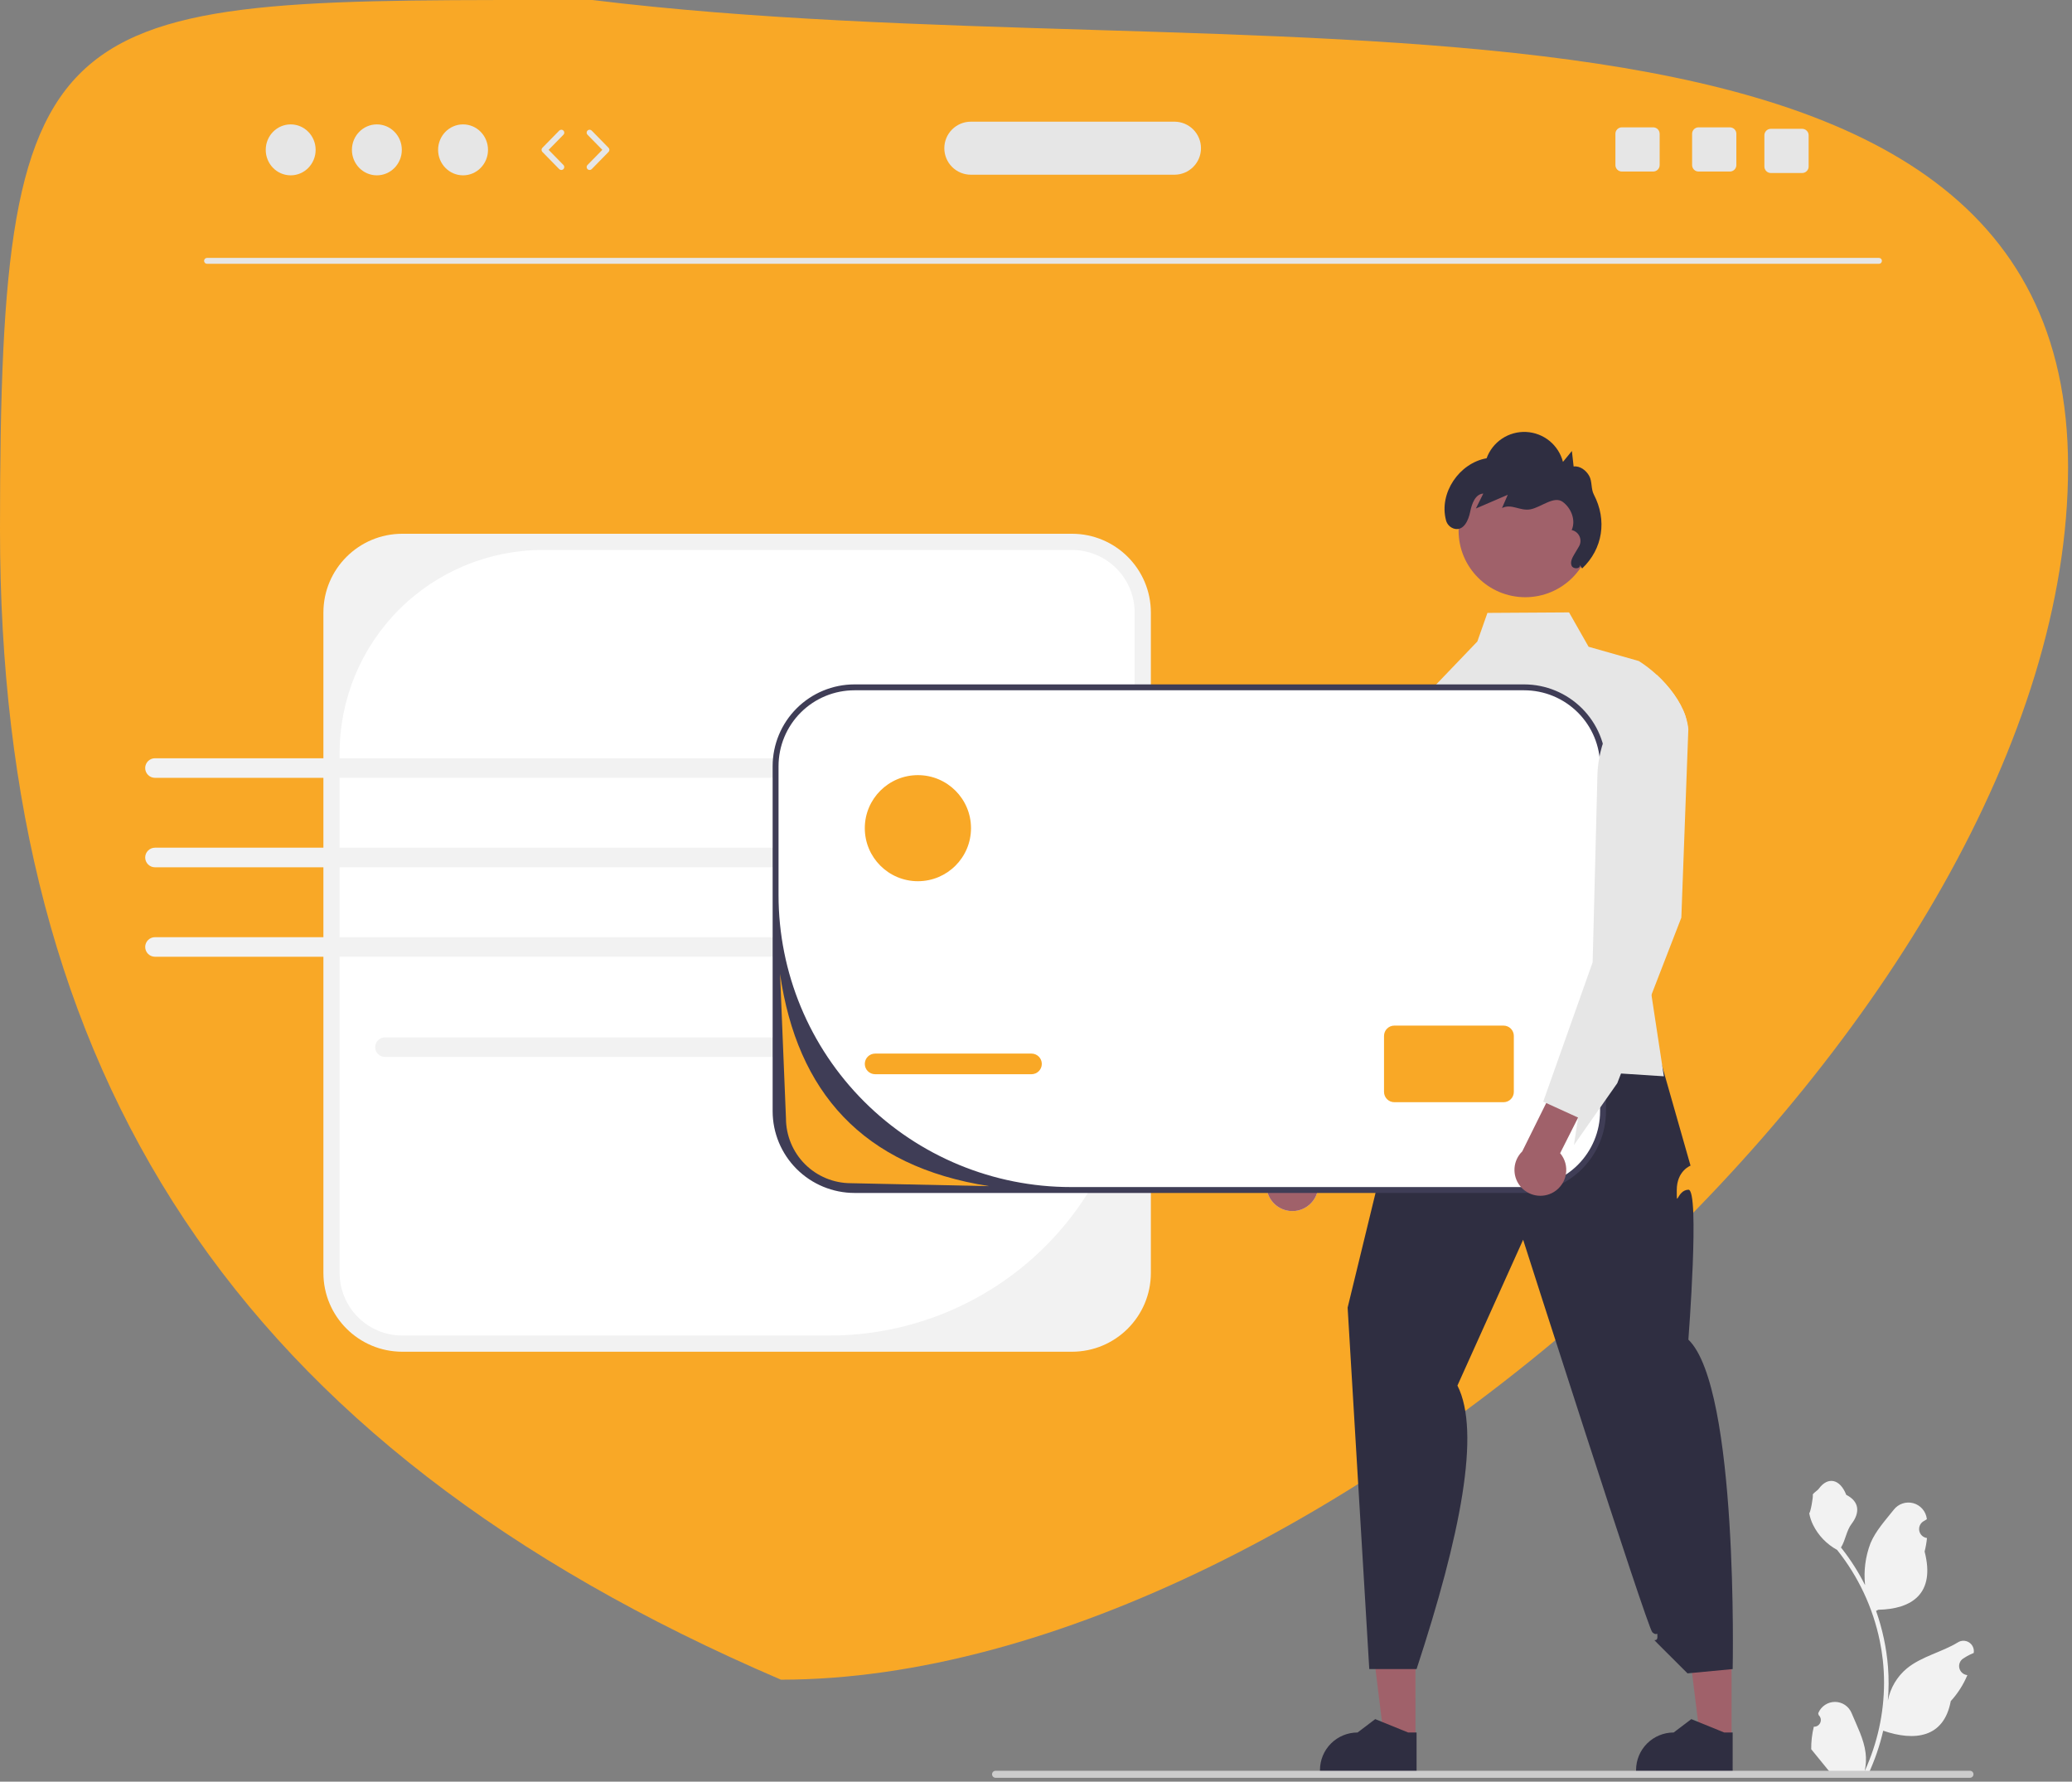 <svg width="264" height="227" viewBox="0 0 264 227" fill="none" xmlns="http://www.w3.org/2000/svg">
<rect x="0" y="0" width="264" height="227" fill="#808080" stroke="none"/>
<path d="M263.5 59.503C263.5 128.538 168.536 214.003 99.5 214.003C29.5 184.003 0 136.538 0 67.503C0 -1.533 6.464 0.003 75.5 0.003C157 10.003 263.5 -9.533 263.5 59.503Z" fill="#F9A826"/>
<g clip-path="url(#clip0_28_258)">
<path d="M136.582 68.006H51.259C45.707 68.006 41.206 72.501 41.206 78.046V162.179C41.206 167.725 45.707 172.22 51.259 172.22H136.582C142.134 172.22 146.635 167.725 146.635 162.179V78.046C146.635 72.501 142.134 68.006 136.582 68.006Z" fill="#F2F2F2"/>
<path d="M69.176 70.07C62.306 70.07 55.718 72.796 50.86 77.648C46.002 82.5 43.273 89.08 43.273 95.941V162.179C43.273 163.227 43.48 164.264 43.881 165.232C44.282 166.199 44.871 167.078 45.612 167.819C46.354 168.56 47.234 169.147 48.203 169.548C49.172 169.949 50.21 170.155 51.259 170.155H105.714C116.019 170.155 125.901 166.067 133.188 158.789C140.474 151.512 144.568 141.641 144.568 131.349V78.046C144.568 75.931 143.726 73.902 142.229 72.406C140.731 70.911 138.7 70.07 136.582 70.07H69.176Z" fill="white"/>
<path d="M239.405 33.61H26.379C26.279 33.61 26.183 33.57 26.113 33.5C26.043 33.429 26.003 33.334 26.003 33.234C26.003 33.135 26.043 33.039 26.113 32.969C26.183 32.898 26.279 32.859 26.379 32.859H239.405C239.505 32.859 239.6 32.898 239.671 32.969C239.741 33.039 239.781 33.135 239.781 33.234C239.781 33.334 239.741 33.429 239.671 33.5C239.6 33.57 239.505 33.61 239.405 33.61Z" fill="#E6E6E6"/>
<path d="M37.037 22.339C38.792 22.339 40.216 20.886 40.216 19.094C40.216 17.301 38.792 15.848 37.037 15.848C35.281 15.848 33.858 17.301 33.858 19.094C33.858 20.886 35.281 22.339 37.037 22.339Z" fill="#E6E6E6"/>
<path d="M48.018 22.339C49.774 22.339 51.197 20.886 51.197 19.094C51.197 17.301 49.774 15.848 48.018 15.848C46.262 15.848 44.839 17.301 44.839 19.094C44.839 20.886 46.262 22.339 48.018 22.339Z" fill="#E6E6E6"/>
<path d="M58.999 22.339C60.755 22.339 62.178 20.886 62.178 19.094C62.178 17.301 60.755 15.848 58.999 15.848C57.243 15.848 55.82 17.301 55.82 19.094C55.82 20.886 57.243 22.339 58.999 22.339Z" fill="#E6E6E6"/>
<path d="M71.52 21.659C71.47 21.659 71.421 21.649 71.375 21.63C71.328 21.61 71.287 21.582 71.252 21.546L69.107 19.356C69.038 19.286 69 19.192 69 19.093C69 18.995 69.038 18.901 69.107 18.831L71.252 16.641C71.286 16.605 71.327 16.577 71.373 16.557C71.418 16.537 71.467 16.527 71.517 16.526C71.567 16.525 71.616 16.534 71.662 16.552C71.708 16.571 71.75 16.598 71.786 16.633C71.821 16.668 71.85 16.709 71.869 16.755C71.888 16.8 71.898 16.849 71.899 16.899C71.899 16.948 71.89 16.998 71.871 17.044C71.852 17.09 71.824 17.131 71.789 17.166L69.901 19.093L71.789 21.021C71.841 21.074 71.876 21.14 71.89 21.213C71.903 21.286 71.895 21.361 71.867 21.429C71.838 21.497 71.79 21.555 71.728 21.596C71.667 21.637 71.594 21.659 71.52 21.659Z" fill="#E6E6E6"/>
<path d="M75.124 21.659C75.05 21.659 74.978 21.637 74.916 21.596C74.855 21.555 74.807 21.497 74.778 21.429C74.749 21.361 74.741 21.286 74.755 21.213C74.769 21.14 74.804 21.074 74.856 21.021L76.743 19.093L74.856 17.166C74.821 17.131 74.793 17.09 74.774 17.044C74.755 16.998 74.746 16.948 74.746 16.899C74.746 16.849 74.757 16.8 74.776 16.755C74.795 16.709 74.824 16.668 74.859 16.633C74.895 16.598 74.937 16.571 74.983 16.552C75.029 16.534 75.078 16.525 75.128 16.526C75.178 16.527 75.227 16.537 75.272 16.557C75.318 16.577 75.359 16.605 75.393 16.641L77.538 18.831C77.607 18.901 77.645 18.995 77.645 19.093C77.645 19.192 77.607 19.286 77.538 19.356L75.393 21.546C75.358 21.582 75.316 21.61 75.27 21.63C75.224 21.649 75.175 21.659 75.124 21.659Z" fill="#E6E6E6"/>
<path d="M220.408 16.224H216.42C216.312 16.224 216.205 16.245 216.105 16.286C216.005 16.328 215.914 16.388 215.838 16.465C215.762 16.541 215.701 16.631 215.66 16.731C215.618 16.831 215.597 16.938 215.597 17.046V21.033C215.597 21.141 215.618 21.248 215.66 21.348C215.701 21.447 215.762 21.538 215.838 21.614C215.914 21.691 216.005 21.751 216.105 21.793C216.205 21.834 216.312 21.855 216.42 21.855H220.408C220.627 21.855 220.837 21.769 220.992 21.615C221.147 21.461 221.234 21.251 221.235 21.033V17.046C221.234 16.828 221.147 16.618 220.992 16.464C220.837 16.31 220.627 16.224 220.408 16.224Z" fill="#E6E6E6"/>
<path d="M210.635 16.224H206.647C206.539 16.224 206.432 16.245 206.332 16.286C206.232 16.328 206.141 16.388 206.065 16.465C205.988 16.541 205.928 16.631 205.886 16.731C205.845 16.831 205.824 16.938 205.824 17.046V21.033C205.824 21.141 205.845 21.248 205.886 21.348C205.928 21.447 205.988 21.538 206.065 21.614C206.141 21.691 206.232 21.751 206.332 21.793C206.432 21.834 206.539 21.855 206.647 21.855H210.635C210.854 21.855 211.064 21.769 211.219 21.615C211.374 21.461 211.461 21.251 211.462 21.033V17.046C211.461 16.828 211.374 16.618 211.219 16.464C211.064 16.31 210.854 16.224 210.635 16.224Z" fill="#E6E6E6"/>
<path d="M229.617 16.412H225.629C225.521 16.412 225.414 16.433 225.314 16.474C225.214 16.515 225.124 16.576 225.047 16.652C224.971 16.729 224.91 16.819 224.869 16.919C224.827 17.019 224.806 17.126 224.806 17.234V21.221C224.806 21.329 224.827 21.436 224.869 21.535C224.91 21.635 224.971 21.726 225.047 21.802C225.124 21.878 225.214 21.939 225.314 21.98C225.414 22.022 225.521 22.043 225.629 22.043H229.617C229.836 22.043 230.046 21.957 230.201 21.802C230.356 21.648 230.444 21.439 230.444 21.221V17.234C230.444 17.015 230.356 16.806 230.201 16.652C230.046 16.498 229.836 16.411 229.617 16.412Z" fill="#E6E6E6"/>
<path d="M149.638 22.26H123.702C122.805 22.26 121.944 21.904 121.31 21.271C120.675 20.637 120.319 19.778 120.319 18.882C120.319 17.985 120.675 17.126 121.31 16.492C121.944 15.859 122.805 15.503 123.702 15.503H149.638C150.535 15.503 151.396 15.859 152.03 16.492C152.665 17.126 153.021 17.985 153.021 18.882C153.021 19.778 152.665 20.637 152.03 21.271C151.396 21.904 150.535 22.26 149.638 22.26Z" fill="#E6E6E6"/>
<path d="M106.934 134.662H49.05C48.719 134.662 48.402 134.531 48.168 134.297C47.934 134.063 47.802 133.746 47.802 133.416C47.802 133.085 47.934 132.768 48.168 132.534C48.402 132.3 48.719 132.169 49.05 132.169H106.934C107.265 132.169 107.583 132.3 107.817 132.534C108.051 132.768 108.182 133.085 108.182 133.416C108.182 133.746 108.051 134.063 107.817 134.297C107.583 134.531 107.265 134.662 106.934 134.662Z" fill="#F2F2F2"/>
<path d="M106.934 99.101H19.748C19.584 99.101 19.422 99.069 19.27 99.007C19.118 98.944 18.981 98.853 18.864 98.737C18.748 98.621 18.656 98.483 18.593 98.332C18.53 98.181 18.498 98.018 18.498 97.854C18.498 97.691 18.53 97.528 18.593 97.377C18.656 97.225 18.748 97.088 18.864 96.972C18.981 96.856 19.118 96.764 19.27 96.702C19.422 96.639 19.584 96.607 19.748 96.608H106.934C107.265 96.608 107.582 96.74 107.815 96.974C108.049 97.207 108.18 97.524 108.18 97.854C108.18 98.185 108.049 98.501 107.815 98.735C107.582 98.969 107.265 99.101 106.934 99.101Z" fill="#F2F2F2"/>
<path d="M106.936 108.004H19.747C19.416 108.004 19.098 108.136 18.865 108.37C18.631 108.604 18.499 108.921 18.499 109.252C18.499 109.582 18.631 109.899 18.865 110.133C19.098 110.367 19.416 110.499 19.747 110.499H106.936C107.267 110.499 107.584 110.367 107.818 110.133C108.051 109.899 108.183 109.582 108.183 109.252C108.183 108.921 108.051 108.604 107.818 108.37C107.584 108.136 107.267 108.004 106.936 108.004Z" fill="#F2F2F2"/>
<path d="M106.934 121.897H19.748C19.417 121.897 19.1 121.766 18.866 121.532C18.632 121.298 18.5 120.981 18.5 120.651C18.5 120.32 18.632 120.003 18.866 119.769C19.1 119.535 19.417 119.404 19.748 119.404H106.934C107.265 119.404 107.583 119.535 107.817 119.769C108.051 120.003 108.182 120.32 108.182 120.651C108.182 120.981 108.051 121.298 107.817 121.532C107.583 121.766 107.265 121.897 106.934 121.897Z" fill="#F2F2F2"/>
<path d="M180.35 221.503L176.347 221.503L174.443 206.083L180.351 206.084L180.35 221.503Z" fill="#A0616A"/>
<path d="M180.491 225.674L168.182 225.673V225.518C168.182 224.249 168.687 223.032 169.585 222.135C170.484 221.237 171.702 220.733 172.973 220.733L175.221 219.029L179.416 220.733L180.491 220.733L180.491 225.674Z" fill="#2F2E41"/>
<path d="M220.623 221.503L216.621 221.503L214.717 206.083L220.625 206.084L220.623 221.503Z" fill="#A0616A"/>
<path d="M220.764 225.674L208.456 225.673V225.518C208.456 224.249 208.961 223.032 209.859 222.135C210.758 221.237 211.976 220.733 213.247 220.733L215.495 219.029L219.69 220.733L220.765 220.733L220.764 225.674Z" fill="#2F2E41"/>
<path d="M183.616 132.916C183.616 132.916 180.987 135.703 180.876 137.51C180.765 139.318 182.135 136.034 180.765 139.318C179.395 142.602 179.395 140.413 179.395 142.602C179.395 144.791 176.492 146.928 176.492 146.928L171.706 166.598L174.463 212.652H180.491C186.092 195.599 188.698 182.429 185.696 176.532L194.067 157.951C194.067 157.951 209.883 207.383 210.53 207.965C211.176 208.548 211.176 207.727 211.176 208.548C211.176 209.369 210.354 208.548 211.176 209.369L215.011 213.199L220.765 212.652C220.765 212.652 221.535 176.863 215.122 170.678C215.122 170.678 216.603 151.524 215.122 151.578C213.641 151.632 213.641 154.094 213.641 151.632C213.641 149.169 215.396 148.512 215.396 148.512L210.465 131.213L183.616 132.916Z" fill="#2F2E41"/>
<path d="M214.672 94.787L209.101 118.082L210.417 126.747L211.996 137.127L206.538 136.774L198.092 136.226L182.41 135.212L181.038 89.242L188.232 81.733L189.518 78.088L199.919 78.024L202.407 82.401L208.805 84.219C209.627 84.74 210.399 85.335 211.112 85.998C212.691 87.459 214.089 89.313 214.744 91.213C214.941 91.766 215.066 92.343 215.116 92.928L214.672 94.787Z" fill="#E6E6E6"/>
<path d="M166.259 153.893C166.678 153.661 167.042 153.342 167.325 152.956C167.608 152.571 167.804 152.128 167.9 151.659C167.995 151.191 167.987 150.707 167.877 150.242C167.766 149.776 167.556 149.34 167.261 148.964L175.194 134.538L171.739 131.365L162.441 148.568C161.844 149.112 161.467 149.856 161.383 150.659C161.298 151.462 161.511 152.268 161.982 152.924C162.453 153.58 163.148 154.041 163.936 154.22C164.724 154.398 165.551 154.282 166.259 153.893Z" fill="#E6E6E6"/>
<path d="M185.609 86.431L183.76 119.519L174.85 140.313L169.051 147.993L169.711 144.513L165.713 142.515L165.338 142.329L173.012 112.585L173.719 101.027C173.841 99.038 174.375 97.096 175.287 95.323C176.199 93.551 177.469 91.987 179.017 90.73L183.456 87.129L185.609 86.431Z" fill="#E6E6E6"/>
<path d="M166.259 153.893C166.678 153.661 167.042 153.342 167.325 152.956C167.608 152.571 167.804 152.128 167.9 151.659C167.995 151.191 167.987 150.707 167.877 150.242C167.766 149.776 167.556 149.34 167.261 148.964L175.194 134.538L171.739 131.365L162.441 148.568C161.844 149.112 161.467 149.856 161.383 150.659C161.298 151.462 161.511 152.268 161.982 152.924C162.453 153.58 163.148 154.041 163.936 154.22C164.724 154.398 165.551 154.282 166.259 153.893Z" fill="#A0616A"/>
<path d="M185.609 86.431L183.76 119.519L174.85 140.313L169.051 147.993L169.711 144.513L165.713 142.515L165.338 142.329L173.012 112.585L173.719 101.027C173.841 99.038 174.375 97.096 175.287 95.323C176.199 93.551 177.469 91.987 179.017 90.73L183.456 87.129L185.609 86.431Z" fill="#E6E6E6"/>
<path d="M194.196 87.572H108.873C103.321 87.572 98.82 92.067 98.82 97.612V141.575C98.82 147.121 103.321 151.616 108.873 151.616H194.196C199.748 151.616 204.249 147.121 204.249 141.575V97.612C204.249 92.067 199.748 87.572 194.196 87.572Z" fill="white"/>
<path d="M194.197 151.991H108.873C106.108 151.988 103.457 150.89 101.502 148.937C99.547 146.984 98.447 144.337 98.444 141.575V97.612C98.447 94.851 99.547 92.203 101.502 90.251C103.457 88.298 106.108 87.2 108.873 87.197H194.197C196.961 87.2 199.612 88.298 201.567 90.251C203.522 92.203 204.622 94.851 204.625 97.612V141.575C204.622 144.337 203.522 146.984 201.567 148.937C199.612 150.89 196.961 151.988 194.197 151.991ZM108.873 87.947C106.306 87.947 103.845 88.966 102.03 90.778C100.216 92.591 99.196 95.049 99.196 97.612V114.045C99.196 123.91 103.12 133.37 110.104 140.346C117.088 147.322 126.561 151.24 136.438 151.24H194.197C196.763 151.24 199.224 150.222 201.039 148.41C202.854 146.597 203.873 144.139 203.873 141.576V97.612C203.873 96.343 203.623 95.086 203.137 93.914C202.65 92.741 201.938 91.676 201.039 90.778C200.14 89.881 199.074 89.169 197.9 88.683C196.726 88.197 195.467 87.947 194.196 87.947L108.873 87.947Z" fill="#3F3D56"/>
<path d="M131.425 134.235H111.503C110.776 134.235 110.187 134.824 110.187 135.549C110.187 136.275 110.776 136.863 111.503 136.863H131.425C132.151 136.863 132.74 136.275 132.74 135.549C132.74 134.824 132.151 134.235 131.425 134.235Z" fill="#F9A826"/>
<path d="M191.567 130.669H177.659C176.932 130.669 176.343 131.257 176.343 131.983V139.116C176.343 139.842 176.932 140.43 177.659 140.43H191.567C192.293 140.43 192.882 139.842 192.882 139.116V131.983C192.882 131.257 192.293 130.669 191.567 130.669Z" fill="#F9A826"/>
<path d="M116.953 112.273C120.69 112.273 123.719 109.248 123.719 105.515C123.719 101.783 120.69 98.758 116.953 98.758C113.216 98.758 110.187 101.783 110.187 105.515C110.187 109.248 113.216 112.273 116.953 112.273Z" fill="#F9A826"/>
<path d="M194.338 76.089C199.03 76.089 202.834 72.29 202.834 67.604C202.834 62.918 199.03 59.119 194.338 59.119C189.646 59.119 185.843 62.918 185.843 67.604C185.843 72.29 189.646 76.089 194.338 76.089Z" fill="#A0616A"/>
<path d="M201.308 71.99C201.374 72.497 200.456 72.55 200.249 72.083C200.042 71.615 200.311 71.085 200.572 70.646L201.178 69.625C201.292 69.433 201.358 69.216 201.372 68.993C201.385 68.77 201.345 68.547 201.254 68.343C201.164 68.138 201.026 67.958 200.851 67.818C200.677 67.678 200.472 67.581 200.253 67.536C200.807 66.29 200.206 64.736 199.101 63.935C197.996 63.135 196.352 64.632 195.011 64.889C193.671 65.146 192.598 64.121 191.376 64.729L192.11 63.039L188.047 64.787L188.991 62.886C187.965 62.942 187.528 64.189 187.324 65.194C187.106 66.266 186.535 67.604 185.369 67.382C185.093 67.321 184.839 67.183 184.638 66.984C184.437 66.784 184.296 66.533 184.232 66.257C183.331 62.788 185.946 58.995 189.413 58.386C189.784 57.364 190.473 56.487 191.379 55.884C192.285 55.281 193.361 54.983 194.448 55.035C195.536 55.087 196.578 55.485 197.423 56.171C198.267 56.858 198.87 57.796 199.142 58.849L200.278 57.459L200.5 59.429C201.317 59.342 202.089 59.918 202.486 60.636C202.883 61.355 202.695 62.282 203.076 63.009C204.784 66.266 204.219 69.934 201.582 72.432" fill="#2F2E41"/>
<path d="M231.105 219.996C231.28 220.004 231.453 219.958 231.6 219.864C231.748 219.771 231.864 219.634 231.931 219.473C231.998 219.312 232.015 219.134 231.978 218.963C231.94 218.793 231.851 218.638 231.723 218.519L231.665 218.287C231.672 218.268 231.68 218.25 231.688 218.231C231.864 217.816 232.159 217.462 232.536 217.214C232.912 216.965 233.354 216.834 233.806 216.835C234.257 216.837 234.698 216.972 235.073 217.223C235.448 217.474 235.74 217.83 235.913 218.247C236.604 219.909 237.484 221.575 237.701 223.332C237.796 224.109 237.756 224.897 237.582 225.66C239.205 222.124 240.048 218.28 240.053 214.39C240.054 213.413 240 212.438 239.891 211.468C239.801 210.672 239.676 209.883 239.517 209.099C238.647 204.845 236.779 200.857 234.067 197.464C232.754 196.749 231.692 195.649 231.025 194.312C230.783 193.832 230.612 193.319 230.517 192.789C230.665 192.809 231.076 190.556 230.964 190.418C231.17 190.105 231.54 189.95 231.765 189.644C232.886 188.126 234.43 188.391 235.237 190.454C236.959 191.323 236.976 192.762 235.919 194.147C235.247 195.028 235.154 196.22 234.564 197.164C234.625 197.241 234.688 197.317 234.749 197.394C235.858 198.819 236.825 200.349 237.636 201.962C237.439 200.155 237.674 198.327 238.322 196.628C238.98 195.045 240.211 193.711 241.296 192.342C241.583 191.975 241.972 191.7 242.415 191.554C242.858 191.407 243.335 191.395 243.785 191.519C244.235 191.643 244.638 191.897 244.943 192.25C245.248 192.602 245.442 193.037 245.5 193.5C245.502 193.52 245.504 193.54 245.506 193.56C245.345 193.651 245.188 193.748 245.033 193.85C244.839 193.979 244.689 194.164 244.602 194.38C244.515 194.596 244.496 194.833 244.546 195.06C244.597 195.288 244.715 195.495 244.885 195.654C245.055 195.813 245.269 195.917 245.5 195.953L245.523 195.956C245.466 196.536 245.364 197.111 245.22 197.675C246.611 203.05 243.607 205.007 239.318 205.095C239.223 205.144 239.131 205.192 239.036 205.238C239.851 207.544 240.362 209.945 240.556 212.382C240.666 213.82 240.66 215.264 240.537 216.7L240.544 216.65C240.855 215.052 241.708 213.611 242.96 212.569C244.819 211.043 247.445 210.482 249.45 209.256C249.664 209.119 249.911 209.046 250.165 209.045C250.418 209.045 250.666 209.117 250.88 209.252C251.094 209.388 251.264 209.582 251.371 209.811C251.479 210.04 251.518 210.295 251.484 210.546L251.476 210.6C251.177 210.721 250.886 210.861 250.605 211.019C250.444 211.11 250.286 211.206 250.132 211.308C249.938 211.438 249.788 211.622 249.701 211.838C249.614 212.054 249.594 212.292 249.645 212.519C249.695 212.746 249.813 212.953 249.983 213.112C250.153 213.272 250.368 213.376 250.598 213.411L250.622 213.415C250.639 213.417 250.653 213.42 250.67 213.422C250.159 214.64 249.442 215.762 248.551 216.737C247.681 221.429 243.944 221.874 239.947 220.507H239.944C239.506 222.411 238.87 224.264 238.048 226.036H231.275C231.25 225.961 231.228 225.883 231.207 225.808C231.834 225.847 232.463 225.81 233.081 225.697C232.578 225.081 232.076 224.46 231.573 223.844C231.562 223.832 231.551 223.82 231.542 223.808C231.287 223.492 231.029 223.18 230.774 222.864L230.774 222.864C230.761 221.898 230.872 220.934 231.105 219.996Z" fill="#F2F2F2"/>
<path d="M126.401 226.056C126.401 226.115 126.412 226.173 126.435 226.227C126.457 226.282 126.49 226.331 126.532 226.372C126.573 226.414 126.623 226.447 126.677 226.469C126.732 226.492 126.79 226.503 126.849 226.503H251C251.119 226.503 251.232 226.456 251.316 226.372C251.4 226.288 251.447 226.175 251.447 226.056C251.447 225.938 251.4 225.824 251.316 225.74C251.232 225.656 251.119 225.609 251 225.609H126.849C126.79 225.609 126.731 225.621 126.677 225.643C126.623 225.665 126.573 225.698 126.532 225.74C126.49 225.781 126.457 225.831 126.435 225.885C126.413 225.939 126.401 225.997 126.401 226.056Z" fill="#CCCCCC"/>
<path d="M197.957 151.885C198.367 151.639 198.719 151.306 198.989 150.911C199.258 150.516 199.438 150.066 199.517 149.595C199.596 149.123 199.571 148.64 199.444 148.178C199.317 147.717 199.091 147.289 198.782 146.924L206.198 132.225L202.632 129.177L193.952 146.699C193.375 147.264 193.025 148.021 192.969 148.826C192.913 149.631 193.154 150.429 193.648 151.068C194.142 151.707 194.853 152.144 195.647 152.294C196.441 152.445 197.263 152.299 197.957 151.885Z" fill="#A0616A"/>
<path d="M214.744 91.213L215.116 92.928L214.225 116.91L210.417 126.747L206.538 136.774L206.061 138.009L200.539 145.889L201.073 142.387L197.005 140.532L196.626 140.363L198.092 136.226L201.463 126.72L202.922 122.606L203.238 110.363L203.531 98.789C203.582 96.797 204.046 94.837 204.894 93.033C205.743 91.23 206.956 89.622 208.459 88.311L211.112 85.998C212.691 87.458 214.09 89.313 214.744 91.213Z" fill="#E6E6E6"/>
<path d="M126.031 151.124L108.41 150.748C106.218 150.745 104.117 149.874 102.567 148.326C101.017 146.777 100.146 144.678 100.143 142.489L99.391 124.089C101.555 139.09 109.87 148.606 126.031 151.124Z" fill="#F9A826"/>
</g>
<defs>
<clipPath id="clip0_28_258">
<rect width="233" height="211" fill="white" transform="translate(18.5 15.503)"/>
</clipPath>
</defs>
</svg>
